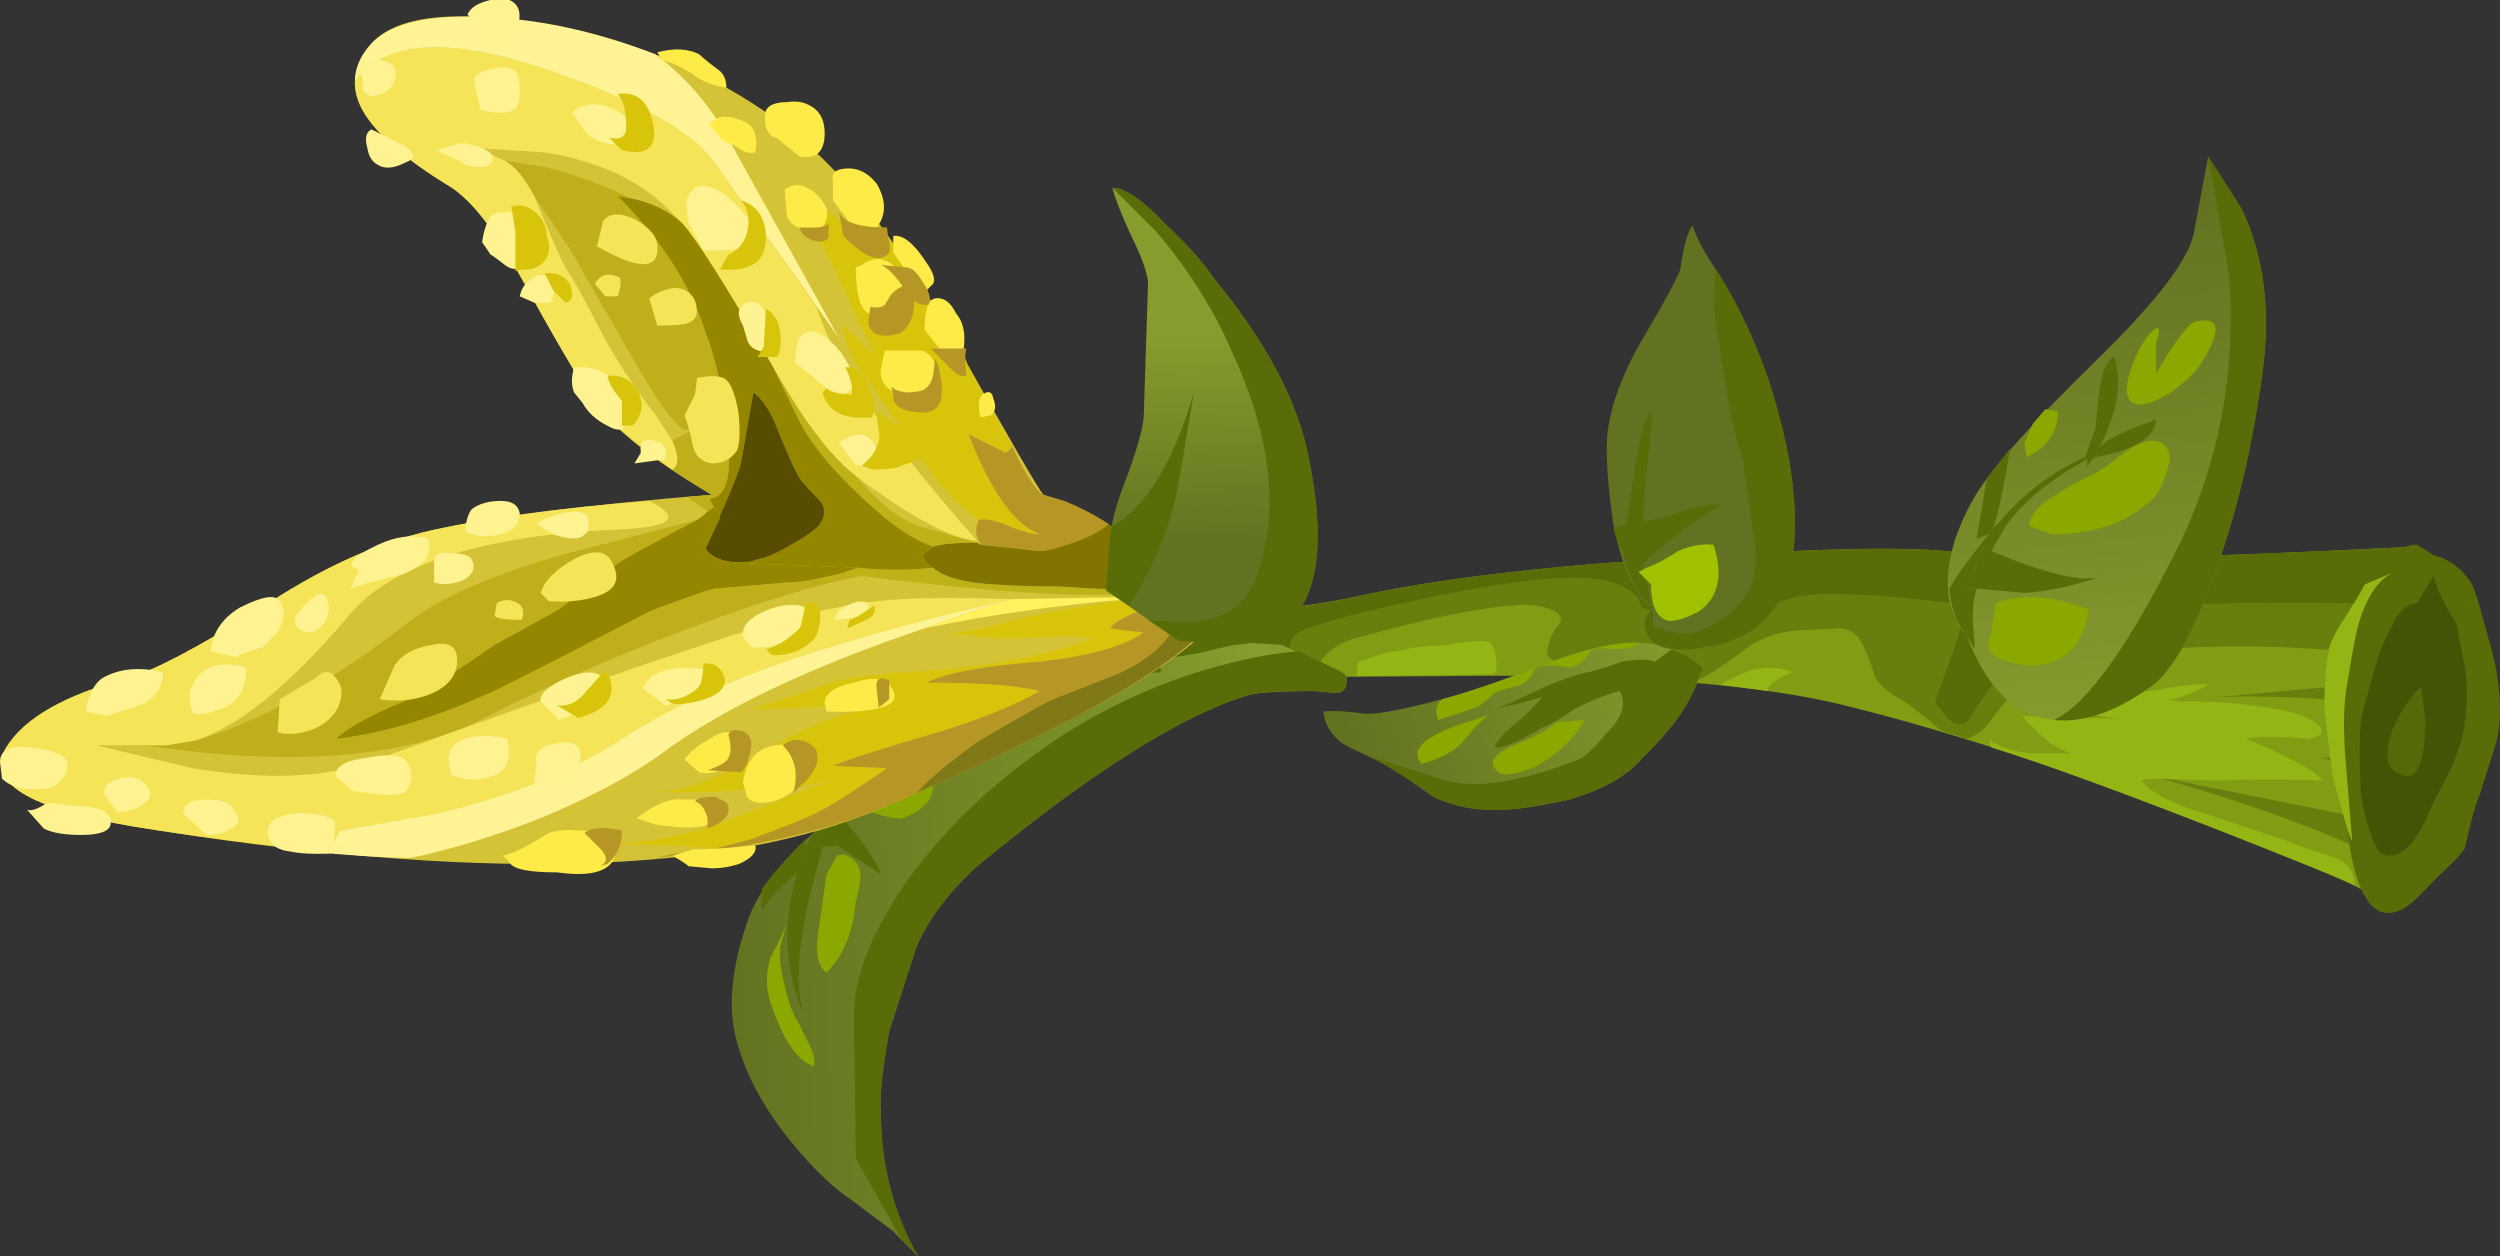 <?xml version="1.0" encoding="UTF-8" standalone="no"?>
<!-- Created with Inkscape (http://www.inkscape.org/) -->
<svg xmlns:inkscape="http://www.inkscape.org/namespaces/inkscape" xmlns:rdf="http://www.w3.org/1999/02/22-rdf-syntax-ns#" xmlns="http://www.w3.org/2000/svg" xmlns:xlink="http://www.w3.org/1999/xlink" xmlns:ns1="http://sozi.baierouge.fr" xmlns:cc="http://creativecommons.org/ns#" xmlns:sodipodi="http://sodipodi.sourceforge.net/DTD/sodipodi-0.dtd" xmlns:dc="http://purl.org/dc/elements/1.1/" id="svg2" xml:space="preserve" viewBox="0 0 47.911 24.08" version="1.1" inkscape:version="0.91 r13725">
  <rect x="0" y="0" width="47.911" height="24.08" fill="#333333" stroke="none"/>
  <defs id="defs6">
    <linearGradient id="linearGradient58" y2="-22.657" gradientUnits="userSpaceOnUse" x2="30.513" gradientTransform="matrix(.64 0 0 .64 -0 19.264)" y1="-22.932" x1="17.062">
      <stop id="stop60" style="stop-color:#617220" offset="0"/>
      <stop id="stop62" style="stop-color:#869d2e" offset="1"/>
    </linearGradient>
    <linearGradient id="linearGradient296" y2="-7.934" gradientUnits="userSpaceOnUse" x2="28.866" gradientTransform="matrix(.64 0 0 .64 -0 19.264)" y1="-13.158" x1="29.025">
      <stop id="stop298" style="stop-color:#617220" offset="0"/>
      <stop id="stop300" style="stop-color:#869d2e" offset="1"/>
    </linearGradient>
    <linearGradient id="linearGradient318" y2="2235" gradientUnits="userSpaceOnUse" x2="3247.5" gradientTransform="matrix(.603 .215 -.215 .603 -1452 -2035.6)" y1="2235" x1="3238.6">
      <stop id="stop320" style="stop-color:#617220" offset="0"/>
      <stop id="stop322" style="stop-color:#869d2e" offset="1"/>
    </linearGradient>
    <linearGradient id="linearGradient344" y2="-18562" gradientUnits="userSpaceOnUse" x2="13123" gradientTransform="matrix(-.604 -.212 .212 -.604 11881 -8419.8)" y1="-18562" x1="13118">
      <stop id="stop346" style="stop-color:#617220" offset="0"/>
      <stop id="stop348" style="stop-color:#869d2e" offset="1"/>
    </linearGradient>
    <linearGradient id="linearGradient374" y2="-17.685" gradientUnits="userSpaceOnUse" x2="51.233" gradientTransform="matrix(.64 0 0 .64 -0 19.264)" y1="-4.685" x1="49.811">
      <stop id="stop376" style="stop-color:#617220" offset="0"/>
      <stop id="stop378" style="stop-color:#869d2e" offset="1"/>
    </linearGradient>
  </defs>
  <g id="g10" transform="matrix(1.25,0,0,-1.25,0,24.08)">
    <g id="g12">
      <path id="path14" style="fill-rule:evenodd;fill:#819d13" d="m36.992 10.881c0.149 0 0.278-0.086 0.383-0.258 0.066-0.105 0.172-0.297 0.32-0.574 0.11-0.148 0.184-0.32 0.227-0.512 0.105-0.32 0.168-0.511 0.191-0.578 0.082-0.254 0.117-0.554 0.094-0.894-0.019-0.387-0.105-0.703-0.254-0.961-0.129-0.492-0.32-0.895-0.578-1.215-0.148-0.191-0.297-0.344-0.445-0.449l-0.196-0.098c-0.402 0.238-0.82 0.442-1.246 0.609-2.687 1.133-5.047 1.954-7.074 2.465-1.387 0.364-3.496 0.524-6.336 0.481-3.562-0.024-5.621-0.012-6.176 0.031-2.707 0.215-4.425 0.5-5.148 0.863-0.387 0.192-0.442 0.266-0.16 0.227 0.832-0.152 1.418-0.234 1.758-0.258 1.003-0.086 2.273-0.105 3.808-0.062 1.918 0.043 3.457 0.179 4.61 0.414 1.234 0.277 2.953 0.48 5.152 0.609 2.066 0.148 3.465 0.168 4.191 0.063 0.871-0.129 3.168-0.094 6.879 0.097z" inkscape:connector-curvature="0"/>
      <path id="path16" style="fill-rule:evenodd;fill:#677f0d" d="m35.551 7.647 2.562-0.031-0.066-0.29-1.277 0.161 0.414-0.125c0.3-0.086 0.543-0.184 0.738-0.289l-0.129-0.321c-1.324 0.598-2.07 0.895-2.242 0.895z" inkscape:connector-curvature="0"/>
      <path id="path18" style="fill-rule:evenodd;fill:#677f0d" d="m13.121 9.698-0.098-0.45c-1.171 0.192-1.929 0.371-2.269 0.543-0.387 0.192-0.442 0.266-0.16 0.227 0.832-0.152 1.418-0.234 1.758-0.258l0.769-0.062z" inkscape:connector-curvature="0"/>
      <path id="path20" style="fill-rule:evenodd;fill:#677f0d" d="m34.656 10.018c1.832 0 2.867-0.035 3.102-0.098 0.023-0.043 0.14-0.363 0.351-0.961l0.036-0.222-1.696 0.062c0.254 0.024 0.403 0.067 0.446 0.129 0.023 0.043 0.011 0.106-0.032 0.191-0.043 0.067-0.48 0.129-1.312 0.192-0.895 0.066-1.867 0.055-2.91-0.031-0.555-0.043-0.981-0.137-1.282-0.289-0.297-0.149-0.574-0.407-0.832-0.766-0.105-0.149-0.234-0.246-0.382-0.289l-0.387 0.129c-0.297 0.254-0.52 0.426-0.672 0.511-0.191 0.106-0.309 0.223-0.352 0.352-0.043 0.148-0.093 0.289-0.16 0.414-0.062 0.172-0.179 0.27-0.351 0.289-0.02 0-0.246-0.012-0.672-0.031-0.254-0.02-0.492-0.098-0.703-0.223-0.258-0.191-0.469-0.343-0.641-0.449l-0.254-0.129c-0.641 0.067-1.305 0.098-1.984 0.098l-0.16 0.254c-0.086 0.023-0.11 0.097-0.067 0.226 0.024 0.106 0.074 0.211 0.16 0.321 0.067 0.086 0.024 0.16-0.129 0.222-0.148 0.063-0.339 0.086-0.574 0.063-0.531-0.039-1.312-0.199-2.336-0.481-0.425-0.105-0.66-0.316-0.703-0.636h-0.387c-0.039 0.382-0.007 0.605 0.098 0.671 0.129 0.106 0.684 0.266 1.664 0.481 1.047 0.234 1.856 0.359 2.434 0.383 0.511 0.019 0.863-0.055 1.054-0.227 0.086-0.062 0.129-0.137 0.129-0.223 1.043-0.32 1.707-0.332 1.985-0.031 0.168 0.192 0.617 0.266 1.343 0.223 0.403-0.02 0.883-0.063 1.438-0.125 0.191 0 0.203-0.234 0.035-0.707-0.086-0.235-0.183-0.5-0.289-0.801 0.063-0.105 0.137-0.199 0.223-0.285 0.129-0.109 0.234-0.098 0.32 0.031 0.297 0.492 0.598 0.875 0.895 1.153 0.171 0.171 0.632 0.32 1.378 0.449 0.704 0.105 1.43 0.16 2.176 0.16z" inkscape:connector-curvature="0"/>
      <path id="path22" style="fill-rule:evenodd;fill:#677f0d" d="m34 8.576c0.496 0.047 1.312 0.122 2.449 0.223l0.641-0.129c0.488-0.086 0.863-0.179 1.117-0.285 0-0.258-0.019-0.461-0.062-0.609l-0.77 0.383c-0.469 0.238-1.246 0.375-2.336 0.417-0.414 0.012-0.762 0.012-1.039 0z" inkscape:connector-curvature="0"/>
      <path id="path24" style="fill-rule:evenodd;fill:#677f0d" d="m33.152 7.326h0.063l4.449-0.894c0-0.086-0.031-0.16-0.098-0.223l-1.504 0.321 1.219-0.739-0.097-0.129c-0.704 0.536-2.047 1.09-4.032 1.664z" inkscape:connector-curvature="0"/>
      <path id="path26" style="fill-rule:evenodd;fill:#586c08" d="m37.375 5.889-0.094-0.098-1.219 0.739 1.504-0.321-0.191-0.32z" inkscape:connector-curvature="0"/>
      <path id="path28" style="fill-rule:evenodd;fill:#586c08" d="m38.207 8.385c-0.254 0.106-0.629 0.199-1.117 0.285l-0.641 0.129 1.696-0.062 0.062-0.352z" inkscape:connector-curvature="0"/>
      <path id="path30" style="fill-rule:evenodd;fill:#586c08" d="m36.992 10.881c0.149 0 0.278-0.086 0.383-0.258 0.066-0.105 0.172-0.297 0.32-0.574l0.067-0.129c-0.239 0.063-1.27 0.098-3.106 0.098-0.746 0-1.472-0.055-2.176-0.16-0.746-0.129-1.207-0.278-1.375-0.449-0.3-0.278-0.597-0.665-0.898-1.153-0.086-0.129-0.191-0.137-0.32-0.031-0.082 0.086-0.16 0.18-0.223 0.285 0.106 0.301 0.203 0.566 0.289 0.801 0.168 0.469 0.16 0.707-0.031 0.707-0.559 0.062-1.035 0.105-1.442 0.125-0.726 0.043-1.171-0.031-1.343-0.223-0.278-0.297-0.942-0.289-1.985 0.031 0 0.086-0.043 0.161-0.129 0.223-0.191 0.172-0.543 0.246-1.054 0.227-0.578-0.024-1.387-0.149-2.434-0.383-0.98-0.215-1.535-0.375-1.664-0.481-0.105-0.066-0.137-0.289-0.094-0.671-1.687-0.043-2.976-0.024-3.875 0.062-1.234 0.106-2.195 0.215-2.879 0.32l0.098 0.45c3.285-0.11 5.832 0.031 7.649 0.414 1.234 0.277 2.953 0.48 5.152 0.609 2.066 0.148 3.465 0.168 4.191 0.063 0.871-0.129 3.168-0.094 6.879 0.097z" inkscape:connector-curvature="0"/>
      <path id="path32" style="fill-rule:evenodd;fill:#586c08" d="m37.922 7.073c-0.195 0.105-0.438 0.203-0.738 0.289l-0.414 0.125 1.277-0.161-0.094-0.222-0.031-0.031z" inkscape:connector-curvature="0"/>
      <path id="path34" style="fill-rule:evenodd;fill:#94b614" d="m30.527 7.807-0.031 0.129c0.149-0.129 0.371-0.203 0.672-0.223h0.609c-0.097 0.016-0.226 0.078-0.386 0.192-0.168 0.148-0.297 0.277-0.383 0.382 0.191 0 0.719-0.015 1.586-0.046-0.196 0.011-0.395 0.039-0.594 0.078-0.215 0.023-0.297 0.078-0.258 0.16 0.024 0.086 0.129 0.129 0.32 0.129l0.93 0.062c0.426 0.086 0.715 0.117 0.863 0.098-0.304-0.164-0.511-0.238-0.625-0.223l0.211-0.035c0.469 0 0.821-0.019 1.055-0.062 0.469-0.043 0.801-0.129 0.992-0.254 0.172-0.129 0.137-0.215-0.097-0.258-0.446 0.043-0.766 0.043-0.957 0 0.636-0.258 1.031-0.469 1.183-0.641-0.535 0.024-1.078 0.024-1.633 0l-0.832 0.031c-0.191 0-0.3-0.007-0.32-0.031 0.148-0.191 0.48-0.363 0.992-0.511l1.246-0.415c0.153-0.066 0.395-0.152 0.739-0.257 0.191-0.086 0.289-0.223 0.289-0.414l-0.61 0.253c-2.281 0.918-3.937 1.536-4.961 1.856z" inkscape:connector-curvature="0"/>
      <path id="path36" style="fill-rule:evenodd;fill:#94b614" d="m22.848 9.409c0.062-0.067 0.097-0.204 0.097-0.418l-0.035-0.063-2.109-0.031c0 0.129 0.011 0.203 0.031 0.222l0.383 0.129c0.129 0.02 0.301 0.055 0.512 0.094l0.449 0.035c0.383 0.063 0.609 0.074 0.672 0.032z" inkscape:connector-curvature="0"/>
      <path id="path38" style="fill-rule:evenodd;fill:#94b614" d="m27.488 8.959c-0.215-0.086-0.343-0.172-0.383-0.254v-0.035l-0.738 0.098 0.258 0.129c0.277 0.148 0.563 0.168 0.863 0.062z" inkscape:connector-curvature="0"/>
      <path id="path40" style="fill-rule:evenodd;fill:#586c08" d="m37.055 10.912 0.257-0.16c0.254-0.062 0.458-0.222 0.606-0.48 0.043-0.106 0.117-0.363 0.227-0.77 0.191-0.636 0.234-1.183 0.125-1.629l-0.254-0.8c-0.063-0.149-0.141-0.418-0.223-0.801-0.023-0.063-0.16-0.215-0.418-0.449-0.277-0.297-0.449-0.457-0.512-0.481-0.406-0.234-0.683 0.067-0.832 0.899l-0.191 1.566c-0.086 0.855-0.031 1.484 0.16 1.891 0.234 0.468 0.363 0.714 0.383 0.734 0.215 0.32 0.437 0.48 0.672 0.48z" inkscape:connector-curvature="0"/>
      <path id="path42" style="fill-rule:evenodd;fill:#435505" d="m37.055 10.018 0.257 0.414c0.043-0.191 0.161-0.438 0.352-0.734l0.129-0.672c0.039-0.282 0.039-0.547 0-0.801-0.023-0.32-0.184-0.738-0.481-1.25-0.257-0.66-0.523-0.926-0.8-0.801-0.063 0.043-0.141 0.203-0.223 0.481-0.066 0.234-0.098 0.418-0.098 0.546-0.019 0.321-0.019 0.637 0 0.958 0 0.085 0.086 0.417 0.258 0.992 0.082 0.234 0.156 0.406 0.223 0.511 0.086 0.215 0.215 0.332 0.383 0.356z" inkscape:connector-curvature="0"/>
      <path id="path44" style="fill-rule:evenodd;fill:#556909" d="m37.121 8.737 0.063-0.512c0-0.727-0.149-0.992-0.45-0.801-0.168 0.106-0.179 0.34-0.031 0.703 0.129 0.278 0.27 0.481 0.418 0.61z" inkscape:connector-curvature="0"/>
      <path id="path46" style="fill-rule:evenodd;fill:#94b614" d="m36.254 10.303 0.449 0.191c-0.234-0.105-0.414-0.371-0.543-0.796-0.043-0.153-0.109-0.493-0.191-1.028-0.043-0.297-0.043-0.679 0-1.148 0.019-0.258 0.051-0.641 0.093-1.153-0.042 0.063-0.136 0.383-0.289 0.957-0.019 0.11-0.062 0.43-0.125 0.961-0.023 0.34 0 0.696 0.063 1.055 0.043 0.129 0.129 0.289 0.258 0.481 0.148 0.234 0.246 0.394 0.285 0.48z" inkscape:connector-curvature="0"/>
      <g id="g48">
        <g id="g50">
          <g id="g56">
            <path id="path64" style="fill-rule:evenodd;fill:url(#linearGradient58)" d="m18.367 9.248c0.426 0.106 0.684 0.161 0.77 0.161l0.511-0.032 0.926-0.418c0.067-0.043 0.086-0.093 0.067-0.16 0-0.086-0.043-0.137-0.129-0.16l-0.383 0.031c-0.492 0-0.824-0.019-0.992-0.062-0.789-0.235-1.825-0.832-3.106-1.793-0.554-0.426-0.926-0.723-1.121-0.895-0.402-0.383-0.691-0.777-0.863-1.183l-0.414-1.282c-0.11-0.617-0.149-1.023-0.129-1.214 0-0.832 0.191-1.579 0.574-2.243l-0.383 0.387-0.64 0.481c-0.321 0.21-0.672 0.562-1.055 1.054-0.34 0.449-0.574 0.906-0.703 1.375-0.149 0.512-0.086 1.153 0.191 1.922 0.172 0.426 0.512 0.863 1.024 1.313 0.961 0.851 1.59 1.363 1.886 1.535 0.813 0.406 1.688 0.722 2.625 0.961l1.344 0.222z" inkscape:connector-curvature="0"/>
          </g>
        </g>
      </g>
      <path id="path66" style="fill-rule:evenodd;fill:#586c08" d="m15.84 7.678c0.66 0.492 1.406 0.887 2.238 1.188 0.684 0.234 1.293 0.371 1.824 0.414l0.672-0.321c0.067-0.043 0.086-0.093 0.067-0.16 0-0.086-0.043-0.137-0.129-0.16l-0.383 0.031c-0.492 0-0.824-0.019-0.992-0.062-0.789-0.235-1.825-0.832-3.106-1.793-0.554-0.426-0.926-0.723-1.121-0.895-0.402-0.383-0.691-0.777-0.863-1.183l-0.414-1.282c-0.11-0.617-0.149-1.023-0.129-1.214 0-0.832 0.191-1.579 0.574-2.243l-0.254 0.258-0.703 1.246-0.031 2.176c0 0.602 0.265 1.281 0.797 2.051 0.511 0.722 1.164 1.375 1.953 1.949z" inkscape:connector-curvature="0"/>
      <path id="path68" style="fill-rule:evenodd;fill:#586c08" d="m12.512 6.53 0.191 0.16-0.16-0.418h0.066l-0.066-0.254c-0.32-1.133-0.383-1.922-0.191-2.371-0.321 0.683-0.364 1.429-0.129 2.242l0.16 0.129-0.031 0.254 0.128 0.258h0.032z" inkscape:connector-curvature="0"/>
      <path id="path70" style="fill-rule:evenodd;fill:#586c08" d="m13.504 5.858-0.672 0.445-0.223-0.031h-0.066l0.16 0.418 0.067 0.094 0.062-0.032c0.086-0.023 0.148-0.074 0.191-0.16 0.297-0.363 0.457-0.609 0.481-0.734z" inkscape:connector-curvature="0"/>
      <path id="path72" style="fill-rule:evenodd;fill:#586c08" d="m12.223 5.889c-0.278-0.234-0.457-0.43-0.543-0.578v0.32c0.129 0.192 0.351 0.449 0.672 0.77v-0.129l0.031-0.254-0.16-0.129z" inkscape:connector-curvature="0"/>
      <path id="path74" style="fill-rule:evenodd;fill:#586c08" d="m14.434 7.744-0.579-0.031 0.543 0.352 0.196 0.094c0.148-0.083 0.265-0.235 0.351-0.446-0.234 0.02-0.406 0.031-0.511 0.031z" inkscape:connector-curvature="0"/>
      <path id="path76" style="fill-rule:evenodd;fill:#586c08" d="m16.992 9.026h0.031l0.672 0.125c0.086-0.086 0.117-0.149 0.098-0.192-0.066-0.019-0.332 0-0.801 0.067z" inkscape:connector-curvature="0"/>
      <path id="path78" style="fill-rule:evenodd;fill:#8ca700" d="m16.16 8.287-0.801-0.093-0.574 0.062c0.426 0.192 1.012 0.406 1.758 0.641l0.191-0.16c0.129-0.129 0.098-0.235-0.093-0.321-0.235-0.062-0.395-0.105-0.481-0.129z" inkscape:connector-curvature="0"/>
      <path id="path80" style="fill-rule:evenodd;fill:#8ca700" d="m13.855 6.721c-0.128-0.023-0.351 0.031-0.671 0.16l-0.192 0.094 0.801 0.703c0.383-0.039 0.551-0.199 0.512-0.477 0-0.195-0.153-0.351-0.45-0.48z" inkscape:connector-curvature="0"/>
      <path id="path82" style="fill-rule:evenodd;fill:#8ca700" d="m12.672 5.858 0.16 0.285c0.086 0.043 0.18 0.012 0.289-0.094 0.063-0.086 0.086-0.183 0.063-0.289 0-0.062-0.02-0.172-0.063-0.32-0.043-0.469-0.191-0.832-0.449-1.086-0.129 0.082-0.172 0.285-0.129 0.605l0.129 0.899z" inkscape:connector-curvature="0"/>
      <path id="path84" style="fill-rule:evenodd;fill:#8ca700" d="m12.047 5.088c-0.016-0.094-0.043-0.199-0.078-0.32-0.024-0.192 0-0.395 0.062-0.609 0.043-0.211 0.098-0.372 0.16-0.481 0.043-0.082 0.11-0.211 0.192-0.383 0.086-0.148 0.117-0.277 0.097-0.383-0.257 0.086-0.48 0.414-0.671 0.993-0.067 0.211-0.067 0.437 0 0.671 0.113 0.208 0.195 0.375 0.238 0.512z" inkscape:connector-curvature="0"/>
      <path id="path86" style="fill-rule:evenodd;fill:#d5c337" d="m11.934 17.409c0.898-0.641 1.793-1.762 2.691-3.36 0.875-1.558 1.332-2.348 1.375-2.371l0.543-0.223c0.426-0.191 0.758-0.406 0.992-0.64 2.559-0.36 1.227-1.672-4-3.934-2.453-1.047-6.281-1.14-11.488-0.289-1.621 0.277-2.274 0.684-1.953 1.215 0.281 0.449 0.898 0.801 1.859 1.059 0.383 0.105 1.055 0.457 2.016 1.054 0.914 0.617 1.801 1.024 2.656 1.215 0.98 0.215 2.41 0.395 4.285 0.543-0.875 0.516-1.472 0.984-1.789 1.41-0.215 0.297-0.609 0.969-1.187 2.016-0.383 0.683-0.735 1.121-1.055 1.312-1.324 0.809-1.727 1.528-1.215 2.145 0.363 0.445 1.203 0.562 2.527 0.351 1.411-0.214 2.657-0.714 3.743-1.503z" inkscape:connector-curvature="0"/>
      <path id="path88" style="fill-rule:evenodd;fill:#c0ae1a" d="m8.512 9.889-0.93-0.512c-0.488-0.343-0.926-0.621-1.309-0.832-0.578-0.234-0.949-0.437-1.121-0.609 0.746 0.086 1.578 0.344 2.496 0.769 0.512 0.254 1.282 0.649 2.305 1.184 0.617 0.234 0.957 0.352 1.024 0.352l1.085 0.093c0.215 0 0.512 0.055 0.899 0.16l0.254-0.062c-0.617-0.106-1.473-0.363-2.559-0.77-1.152-0.425-2.23-0.894-3.23-1.406-1.196-0.617-2.934-0.758-5.219-0.418h0.352l0.386 0.067h0.032c0.98 0.277 2.078 0.882 3.296 1.824 0.489 0.383 1.301 0.734 2.43 1.055 0.598 0.148 1.258 0.32 1.985 0.511-0.766-0.406-1.172-0.629-1.215-0.672-0.535-0.425-0.856-0.672-0.961-0.734z" inkscape:connector-curvature="0"/>
      <path id="path90" style="fill-rule:evenodd;fill:#beb218" d="m14.305 10.561c0.172-0.149 0.488-0.235 0.961-0.258 0.254-0.019 0.586-0.031 0.992-0.031 0.914-0.063 1.504-0.063 1.758 0-0.684-0.215-2.282-0.16-4.801 0.16l-0.254 0.062 0.191 0.067c0.383-0.043 0.77-0.043 1.153 0z" inkscape:connector-curvature="0"/>
      <path id="path92" style="fill-rule:evenodd;fill:#beb218" d="m14.977 10.944c-0.321 0-0.547-0.02-0.672-0.063-0.235 0.082-0.481 0.235-0.739 0.445-0.64 0.536-1.078 1.028-1.312 1.473l-0.414 0.863c0.469-0.832 0.894-1.394 1.281-1.695 0.34-0.402 0.66-0.66 0.957-0.766l0.899-0.257z" inkscape:connector-curvature="0"/>
      <path id="path94" style="fill-rule:evenodd;fill:#c0ae1a" d="m8.734 15.455-0.543 0.801c-0.148 0.278-0.296 0.457-0.449 0.543l0.61-0.094c0.492-0.129 0.929-0.289 1.312-0.48l-0.191 0.031c0.66-0.66 1.109-1.355 1.343-2.082 0.149-0.383 0.254-0.851 0.321-1.406 0.105-0.746 0.019-1.129-0.258-1.152l0.066-0.129-0.097-0.063-0.321 0.223 0.383 0.031-0.605 0.387c0.105 0.062 0.105 0.211 0 0.445 0.34 0.172 0.414 0.227 0.222 0.16-0.105-0.019-0.363 0.313-0.765 0.992-0.664 1.153-1.004 1.75-1.028 1.793z" inkscape:connector-curvature="0"/>
      <path id="path96" style="fill-rule:evenodd;fill:#958600" d="m9.473 10.623c0.043 0.043 0.449 0.266 1.215 0.672l0.097 0.067 0.063 0.062 0.097 0.063 0.094-0.125v-0.036l-0.223-0.476c0.129-0.172 0.364-0.238 0.704-0.195v-0.032l1.632-0.062-0.191-0.067c-0.387-0.105-0.684-0.16-0.899-0.16l-1.085-0.093c-0.067 0-0.407-0.118-1.024-0.352-1.023-0.535-1.793-0.93-2.305-1.184-0.918-0.429-1.75-0.683-2.496-0.769 0.172 0.172 0.543 0.375 1.121 0.609 0.383 0.211 0.821 0.489 1.309 0.832l0.93 0.512c0.105 0.062 0.426 0.309 0.961 0.734z" inkscape:connector-curvature="0"/>
      <path id="path98" style="fill-rule:evenodd;fill:#958600" d="m14.305 10.881-0.16-0.129c0.019-0.086 0.074-0.148 0.16-0.191-0.383-0.043-0.77-0.043-1.153 0l-1.632 0.062v0.032l0.097 0.035c0.125 0.019 0.297 0.094 0.512 0.222 0.234 0.129 0.383 0.235 0.445 0.321 0.086 0.129 0.086 0.246 0 0.351-0.148 0.149-0.254 0.266-0.316 0.352-0.067 0.105-0.172 0.344-0.32 0.703-0.11 0.301-0.235 0.504-0.387 0.609-0.043-0.234-0.106-0.597-0.192-1.089-0.043-0.149-0.148-0.415-0.32-0.797l-0.094 0.125-0.066 0.129c0.277 0.023 0.363 0.406 0.258 1.152-0.067 0.555-0.172 1.023-0.321 1.406-0.234 0.727-0.683 1.422-1.343 2.082l0.191-0.031c0.32-0.066 0.586-0.191 0.801-0.387 0.211-0.234 0.672-0.957 1.375-2.176l0.418-0.863c0.234-0.445 0.672-0.937 1.308-1.473 0.258-0.21 0.504-0.363 0.739-0.445z" inkscape:connector-curvature="0"/>
      <path id="path100" style="fill-rule:evenodd;fill:#564d01" d="m12.574 11.233c-0.062-0.086-0.211-0.192-0.445-0.321-0.215-0.128-0.387-0.203-0.512-0.222l-0.097-0.035c-0.34-0.039-0.575 0.023-0.704 0.195l0.223 0.476v0.036c0.172 0.382 0.277 0.648 0.32 0.797 0.086 0.492 0.149 0.855 0.192 1.089 0.148-0.105 0.277-0.308 0.387-0.609 0.148-0.359 0.253-0.598 0.32-0.703 0.062-0.086 0.168-0.203 0.316-0.352 0.086-0.105 0.086-0.222 0-0.351z" inkscape:connector-curvature="0"/>
      <path id="path102" style="fill-rule:evenodd;fill:#f5e458" d="m15.52 10.08-1.086-0.257c-0.75-0.192-1.422-0.383-2.02-0.575-1.129-0.363-2.09-0.8-2.879-1.312s-1.75-0.895-2.879-1.152l-1.441-0.254c-0.086-0.129-0.117-0.239-0.094-0.321h-0.129c-1.047 0.106-2.027 0.235-2.945 0.383-1.621 0.277-2.27 0.684-1.949 1.215 0.277 0.449 0.894 0.801 1.855 1.059 0.383 0.105 1.055 0.457 2.016 1.054 0.918 0.617 1.801 1.024 2.656 1.215 0.852 0.191 1.961 0.344 3.328 0.449 0.555-0.277 0.32-0.425-0.707-0.449-0.871-0.043-1.664-0.172-2.367-0.383-0.703-0.234-1.203-0.535-1.504-0.894-0.918-1.09-1.715-1.739-2.398-1.953h-0.032l-0.386-0.067h-1.086l1.472-0.351c1.153-0.192 2.09-0.149 2.817 0.129 3.304 1.195 5.351 1.898 6.14 2.113 0.77 0.211 1.422 0.328 1.953 0.351 0.364 0.02 0.918 0.02 1.665 0z" inkscape:connector-curvature="0"/>
      <path id="path104" style="fill-rule:evenodd;fill:#fff25e" d="m17.406 10.112-0.062-0.032c-1.086-0.086-2.145-0.234-3.168-0.449 0.512 0.192 0.961 0.344 1.344 0.449l1.886 0.032z" inkscape:connector-curvature="0"/>
      <path id="path106" style="fill-rule:evenodd;fill:#d9c40c" d="m15.426 9.729c0.277 0.086 0.914 0.203 1.918 0.351l0.062 0.032 0.61 0.129c-0.106-0.129-0.278-0.235-0.512-0.321-0.297-0.129-0.457-0.222-0.481-0.289 0.106-0.019 0.278-0.043 0.512-0.062-0.297-0.215-0.832-0.364-1.597-0.45-0.856-0.062-1.43-0.171-1.731-0.32 0.813 0 1.387-0.043 1.731-0.129-0.364-0.211-0.887-0.426-1.571-0.636-0.808-0.239-1.344-0.407-1.597-0.512l0.832-0.035c-0.43-0.297-0.758-0.512-0.993-0.637-0.152-0.086-0.511-0.238-1.089-0.449l-0.61-0.16c-0.234 0.043-0.519 0.062-0.863 0.062-0.418 0.016-0.684 0.027-0.801 0.031 0.559-0.011 1.168 0.098 1.824 0.321 0.407 0.152 1.004 0.386 1.793 0.707-0.172-0.067-0.32-0.11-0.449-0.129-0.125-0.043-0.426-0.067-0.894-0.067-0.645-0.058-1.137-0.066-1.473-0.031 0.277-0.019 0.605 0.063 0.992 0.258 0.086 0.019 0.43 0.203 1.023 0.543 0.555 0.301 1.004 0.449 1.344 0.449-0.105 0.043-0.277 0.063-0.511 0.063-0.254-0.02-0.438-0.032-0.543-0.032l-0.864-0.031c0.297 0.086 0.746 0.234 1.344 0.445 0.32 0.067 0.82 0.118 1.504 0.161 0.894 0.066 1.695 0.226 2.398 0.48-0.168 0.043-0.382 0.055-0.636 0.031-0.301-0.019-0.524-0.031-0.672-0.031l-0.93 0.082c0.219 0 0.527 0.059 0.93 0.176z" inkscape:connector-curvature="0"/>
      <path id="path108" style="fill-rule:evenodd;fill:#b69726" d="m17.887 9.471c-0.168-0.211-0.426-0.395-0.766-0.543-0.043-0.023-0.344-0.141-0.898-0.352-0.125-0.042-0.532-0.265-1.215-0.671-0.426-0.301-0.746-0.567-0.961-0.801l-0.512-0.223c-0.875-0.363-2.035-0.621-3.488-0.769l0.289 0.062 0.574 0.067 0.61 0.16c0.578 0.211 0.937 0.363 1.089 0.449 0.235 0.125 0.563 0.34 0.993 0.637l-0.832 0.035c0.253 0.105 0.789 0.277 1.597 0.512 0.684 0.21 1.207 0.425 1.571 0.636-0.344 0.086-0.918 0.129-1.731 0.129 0.301 0.149 0.875 0.258 1.731 0.32 0.765 0.086 1.3 0.235 1.597 0.45-0.234 0.019-0.406 0.043-0.512 0.062 0.024 0.067 0.184 0.16 0.481 0.289 0.234 0.086 0.406 0.192 0.512 0.321l0.031 0.031 0.129 0.031c0-0.277-0.098-0.555-0.289-0.832z" inkscape:connector-curvature="0"/>
      <path id="path110" style="fill-rule:evenodd;fill:#817817" d="m15.008 7.905c0.683 0.406 1.09 0.629 1.215 0.671 0.554 0.211 0.855 0.333 0.898 0.352 0.34 0.148 0.598 0.332 0.766 0.543 0.191 0.277 0.289 0.555 0.289 0.832l0.418 0.16c0.679-0.597-0.832-1.719-4.547-3.359 0.215 0.234 0.535 0.5 0.961 0.801z" inkscape:connector-curvature="0"/>
      <path id="path112" style="fill-rule:evenodd;fill:#f5e458" d="m8.449 18.174c1.363-0.469 2.207-0.949 2.528-1.437l1.535-2.176 0.097-0.258c0.297-0.766 1.086-1.875 2.368-3.328-0.364 0.023-0.942 0.32-1.731 0.898l-0.125 0.094c-0.387 0.301-0.812 0.863-1.281 1.695-0.703 1.219-1.164 1.942-1.375 2.176l-0.258 0.258c-0.445 0.426-1.066 0.703-1.855 0.832l-1.024 0.063 0.414-0.192c0.153-0.086 0.301-0.265 0.449-0.543 0.278-0.683 0.45-1.066 0.512-1.152 0.067-0.086 0.215-0.352 0.449-0.801 0.235-0.469 0.543-0.949 0.926-1.437l0.227-0.356c0.105-0.234 0.105-0.383 0-0.445-0.578 0.406-0.973 0.746-1.184 1.023-0.215 0.297-0.609 0.969-1.183 2.016-0.387 0.683-0.739 1.121-1.059 1.312-0.981 0.598-1.461 1.129-1.438 1.602 0.469 0.637 1.469 0.691 3.008 0.156z" inkscape:connector-curvature="0"/>
      <path id="path114" style="fill-rule:evenodd;fill:#d9c40c" d="m13.488 13.119-0.207 0.29 0.207-0.29zm1.551 0.161 0.481-0.864-0.094-0.097-0.578 0.289c0.34-0.875 0.703-1.387 1.09-1.535-0.11 0-0.27 0.043-0.481 0.128-0.191 0.083-0.344 0.118-0.449 0.094-0.363 0.235-0.727 0.653-1.086 1.25l-0.867 1.246c-0.082 0.215-0.125 0.375-0.125 0.481l0.476-0.449-0.672 1.441c-0.234 0.406-0.359 0.691-0.382 0.863 0.191-0.019 0.382-0.117 0.578-0.289 0.105-0.082 0.265-0.211 0.476-0.383-0.019 0.149-0.105 0.352-0.254 0.61l-0.382 0.605c0.617-0.636 1.3-1.621 2.046-2.941 0-0.043 0.075-0.192 0.223-0.449z" inkscape:connector-curvature="0"/>
      <path id="path116" style="fill-rule:evenodd;fill:#b69726" d="m15.039 10.912c-0.086 0.129-0.094 0.254-0.031 0.383 0.105 0.024 0.258-0.011 0.449-0.094 0.211-0.085 0.371-0.128 0.481-0.128-0.387 0.148-0.75 0.66-1.09 1.535l0.578-0.289 0.094 0.097c0.214-0.449 0.375-0.695 0.48-0.738l0.32-0.094c0.254-0.105 0.481-0.222 0.672-0.351-0.105-0.11-0.289-0.203-0.543-0.289-0.234-0.086-0.406-0.129-0.511-0.129l-0.899 0.097z" inkscape:connector-curvature="0"/>
      <path id="path118" style="fill-rule:evenodd;fill:#817400" d="m15.934 10.815c0.109 0 0.281 0.043 0.515 0.129 0.254 0.086 0.434 0.179 0.543 0.289l0.543-0.418c0.535-0.063 0.887-0.18 1.055-0.352l-0.414-0.16-0.129-0.031h-0.031c-0.258-0.063-0.844-0.063-1.762 0-0.402 0-0.734 0.012-0.992 0.031-0.469 0.023-0.789 0.109-0.957 0.258-0.086 0.043-0.141 0.105-0.16 0.191l0.16 0.129c0.125 0.043 0.351 0.063 0.672 0.063l0.062-0.032 0.895-0.097z" inkscape:connector-curvature="0"/>
      <path id="path120" style="fill-rule:evenodd;fill:#fff395" d="m15.52 10.08c-0.383-0.105-0.832-0.257-1.344-0.449-1.77-0.597-3.114-1.238-4.031-1.918-0.469-0.344-1.09-0.672-1.856-0.992-0.707-0.277-1.367-0.48-1.984-0.609-0.278 0-0.672 0.019-1.184 0.062v0.035c-0.023 0.082 0.008 0.192 0.094 0.321l1.441 0.254c1.129 0.257 2.09 0.64 2.879 1.152s1.75 0.949 2.879 1.312c0.602 0.192 1.27 0.383 2.02 0.575l1.086 0.257z" inkscape:connector-curvature="0"/>
      <path id="path122" style="fill-rule:evenodd;fill:#fff395" d="m11.105 17.248 1.758-3.168-1.886 2.657c-0.321 0.488-1.165 0.968-2.528 1.437-1.539 0.535-2.539 0.481-3.008-0.156 0 0.191 0.075 0.371 0.223 0.543 0.258 0.32 0.813 0.469 1.664 0.445 0.875-0.019 1.781-0.211 2.719-0.574 0.426-0.32 0.781-0.715 1.058-1.184z" inkscape:connector-curvature="0"/>
      <path id="path124" style="fill-rule:evenodd;fill:#feeb47" d="m12.641 17.151c-0.024-0.235-0.149-0.328-0.383-0.285l-0.356 0.285c-0.062 0-0.117 0.054-0.16 0.16-0.019 0.109-0.019 0.191 0 0.258 0.043 0.086 0.153 0.129 0.32 0.129 0.129 0.019 0.239 0.007 0.321-0.036 0.191-0.082 0.277-0.253 0.258-0.511z" inkscape:connector-curvature="0"/>
      <path id="path126" style="fill-rule:evenodd;fill:#feeb47" d="m12.77 16.194v0.285c-0.024 0.109 0.019 0.172 0.125 0.191 0.214 0.043 0.394-0.031 0.546-0.222 0.149-0.254 0.149-0.481 0-0.672-0.214-0.149-0.343-0.137-0.386 0.031l-0.285 0.387z" inkscape:connector-curvature="0"/>
      <path id="path128" style="fill-rule:evenodd;fill:#feeb47" d="m12.031 16.354c0.129 0.105 0.278 0.094 0.449-0.035 0.172-0.149 0.235-0.285 0.192-0.414-0.043-0.149-0.149-0.204-0.32-0.161-0.149 0.02-0.247 0.094-0.29 0.223l-0.031 0.387z" inkscape:connector-curvature="0"/>
      <path id="path130" style="fill-rule:evenodd;fill:#feeb47" d="m13.215 15.201c0.191 0.149 0.383 0.118 0.578-0.097 0.168-0.215 0.191-0.406 0.062-0.574-0.062-0.129-0.246-0.153-0.543-0.067-0.128 0.067-0.191 0.301-0.191 0.703l0.094 0.035z" inkscape:connector-curvature="0"/>
      <path id="path132" style="fill-rule:evenodd;fill:#feeb47" d="m13.566 13.889h0.579c0.191-0.086 0.253-0.27 0.191-0.547-0.043-0.211-0.203-0.266-0.481-0.156-0.253 0.082-0.371 0.223-0.351 0.414l0.062 0.289z" inkscape:connector-curvature="0"/>
      <path id="path134" style="fill-rule:evenodd;fill:#feeb47" d="m14.176 14.209c0 0.297 0.051 0.457 0.16 0.481 0.129 0.019 0.234-0.055 0.32-0.227 0.086-0.105 0.129-0.234 0.129-0.383 0-0.129-0.012-0.203-0.035-0.222-0.02-0.024-0.094-0.055-0.223-0.098l-0.351 0.449z" inkscape:connector-curvature="0"/>
      <path id="path136" style="fill-rule:evenodd;fill:#feeb47" d="m13.695 15.393v0.254c0.149 0.023 0.321-0.117 0.512-0.414 0.105-0.149 0.137-0.258 0.098-0.321l-0.16-0.16-0.45 0.641z" inkscape:connector-curvature="0"/>
      <path id="path138" style="fill-rule:evenodd;fill:#feeb47" d="m15.039 12.866c-0.019 0.019-0.031 0.074-0.031 0.16 0 0.105 0.019 0.168 0.062 0.191 0.086 0.063 0.141 0.043 0.16-0.066 0.043-0.106 0.036-0.192-0.031-0.254l-0.16-0.031z" inkscape:connector-curvature="0"/>
      <path id="path140" style="fill-rule:evenodd;fill:#feeb47" d="m10.078 18.463c0.258 0.067 0.473 0.055 0.641-0.031 0.066-0.063 0.172-0.148 0.32-0.258 0.066-0.062 0.098-0.148 0.098-0.254-0.172 0.024-0.321 0.074-0.449 0.16-0.254 0.172-0.438 0.254-0.543 0.254l-0.067 0.129z" inkscape:connector-curvature="0"/>
      <path id="path142" style="fill-rule:evenodd;fill:#feeb47" d="m10.879 17.342c0.086 0.152 0.258 0.172 0.512 0.067 0.171-0.067 0.234-0.223 0.191-0.481-0.082-0.023-0.168 0-0.254 0.063-0.105 0.066-0.183 0.097-0.223 0.097l-0.226 0.254z" inkscape:connector-curvature="0"/>
      <path id="path144" style="fill-rule:evenodd;fill:#fff290" d="m10.559 15.838c-0.02 0.129-0.032 0.227-0.032 0.289 0 0.11 0.043 0.192 0.129 0.258 0.211 0.086 0.469-0.055 0.77-0.418 0.168-0.172 0.179-0.328 0.031-0.48-0.043-0.043-0.269-0.063-0.672-0.063l-0.226 0.414z" inkscape:connector-curvature="0"/>
      <path id="path146" style="fill-rule:evenodd;fill:#fff290" d="m8.77 17.537c0.125 0.125 0.308 0.161 0.542 0.094 0.254-0.086 0.372-0.222 0.352-0.414-0.019-0.109-0.117-0.16-0.289-0.16-0.211 0.019-0.359 0.105-0.445 0.254l-0.16 0.226z" inkscape:connector-curvature="0"/>
      <path id="path148" style="fill-rule:evenodd;fill:#fff290" d="m7.266 18.049c0.039 0.082 0.136 0.137 0.285 0.16 0.148 0.039 0.269 0.032 0.351-0.035 0.043-0.039 0.067-0.137 0.067-0.285 0-0.152-0.024-0.246-0.067-0.289-0.039-0.043-0.125-0.063-0.254-0.063-0.148 0-0.246 0.02-0.289 0.063l-0.093 0.449z" inkscape:connector-curvature="0"/>
      <path id="path150" style="fill-rule:evenodd;fill:#fff290" d="m7.168 19.041c0.043 0.106 0.16 0.18 0.352 0.223h0.289c0.148-0.063 0.191-0.203 0.129-0.414-0.067-0.195-0.161-0.32-0.29-0.387l-0.48 0.578z" inkscape:connector-curvature="0"/>
      <path id="path152" style="fill-rule:evenodd;fill:#fff290" d="m5.535 18.209c0 0.149 0.106 0.192 0.32 0.125 0.215-0.039 0.266-0.168 0.161-0.383-0.063-0.085-0.161-0.136-0.289-0.16-0.125 0-0.18 0.067-0.161 0.192l-0.031 0.226z" inkscape:connector-curvature="0"/>
      <path id="path154" style="fill-rule:evenodd;fill:#fff290" d="m6.207 17.026c0.172-0.11 0.172-0.196 0-0.258-0.172-0.086-0.309-0.098-0.414-0.031-0.086 0.043-0.141 0.129-0.16 0.254-0.043 0.152-0.024 0.246 0.062 0.289l0.512-0.254z" inkscape:connector-curvature="0"/>
      <path id="path156" style="fill-rule:evenodd;fill:#fff290" d="m6.688 16.959c0.085 0.024 0.191 0.055 0.32 0.098 0.062 0.019 0.16 0.012 0.289-0.031 0.148-0.043 0.234-0.098 0.254-0.16 0.023-0.11-0.043-0.161-0.192-0.161-0.148 0-0.254 0.032-0.32 0.094l-0.351 0.16z" inkscape:connector-curvature="0"/>
      <path id="path158" style="fill-rule:evenodd;fill:#fff290" d="m7.391 15.553c0.043 0.277 0.117 0.426 0.226 0.445 0.297 0.067 0.445-0.062 0.445-0.382 0.067-0.211 0.043-0.364-0.062-0.45-0.086-0.043-0.172-0.031-0.258 0.035-0.105 0.083-0.18 0.137-0.222 0.161l-0.129 0.191z" inkscape:connector-curvature="0"/>
      <path id="path160" style="fill-rule:evenodd;fill:#fff290" d="m7.969 14.721c0.019 0.105 0.074 0.191 0.16 0.254 0.105 0.086 0.203 0.098 0.285 0.031 0.086-0.082 0.098-0.211 0.035-0.383h-0.258l-0.222 0.098z" inkscape:connector-curvature="0"/>
      <path id="path162" style="fill-rule:evenodd;fill:#fff290" d="m8.801 13.248c-0.043 0.106-0.043 0.235 0 0.383 0.234 0.024 0.437-0.043 0.605-0.191 0.172-0.149 0.246-0.34 0.227-0.574-0.024-0.196-0.129-0.239-0.321-0.129-0.171 0.086-0.3 0.203-0.382 0.351l-0.129 0.16z" inkscape:connector-curvature="0"/>
      <path id="path164" style="fill-rule:evenodd;fill:#fff290" d="m9.824 12.319c-0.019 0.172 0.043 0.234 0.192 0.191 0.148-0.019 0.214-0.117 0.191-0.285l-0.48-0.066 0.097 0.16z" inkscape:connector-curvature="0"/>
      <path id="path166" style="fill-rule:evenodd;fill:#fff290" d="m11.391 14.272c-0.086 0.148-0.086 0.258 0 0.32 0.109 0.086 0.214 0.063 0.32-0.062 0.148-0.153 0.191-0.375 0.129-0.672-0.215 0-0.34 0.062-0.383 0.191l-0.066 0.223z" inkscape:connector-curvature="0"/>
      <path id="path168" style="fill-rule:evenodd;fill:#fff290" d="m12.191 13.698c0 0.125 0.012 0.222 0.032 0.285 0.023 0.109 0.078 0.172 0.16 0.191 0.129 0.043 0.301-0.062 0.512-0.316 0.171-0.258 0.234-0.43 0.195-0.516-0.129-0.191-0.344-0.137-0.641 0.16l-0.258 0.196z" inkscape:connector-curvature="0"/>
      <path id="path170" style="fill-rule:evenodd;fill:#fff290" d="m12.863 12.479c0.278 0.191 0.469 0.16 0.578-0.094 0.063-0.129 0.063-0.203 0-0.226-0.043-0.02-0.152-0.032-0.32-0.032l-0.258 0.352z" inkscape:connector-curvature="0"/>
      <path id="path172" style="fill-rule:evenodd;fill:#fff290" d="m5.473 6.209c-0.024-0.023-0.227-0.035-0.61-0.035-0.172 0-0.308 0.012-0.414 0.035-0.172 0.02-0.277 0.082-0.32 0.192-0.067 0.172 0 0.289 0.191 0.351 0.129 0.043 0.289 0.055 0.481 0.032 0.172-0.02 0.277-0.051 0.32-0.094 0.02-0.043 0.02-0.153 0-0.321l0.352-0.16z" inkscape:connector-curvature="0"/>
      <path id="path174" style="fill-rule:evenodd;fill:#fff290" d="m2.816 6.784c-0.023 0.148 0.094 0.222 0.352 0.222 0.234 0 0.371-0.051 0.414-0.156 0.109-0.129 0.098-0.227-0.031-0.289-0.106-0.067-0.235-0.098-0.383-0.098l-0.352 0.321z" inkscape:connector-curvature="0"/>
      <path id="path176" style="fill-rule:evenodd;fill:#fff290" d="m0 7.584c0 0.211 0.215 0.278 0.641 0.192 0.406-0.063 0.5-0.223 0.289-0.481-0.086-0.105-0.239-0.148-0.45-0.129-0.191 0-0.339 0.055-0.449 0.16l-0.031 0.258z" inkscape:connector-curvature="0"/>
      <path id="path178" style="fill-rule:evenodd;fill:#fff290" d="m0.414 6.85c0.066-0.024 0.16 0.008 0.289 0.094 0.063 0.019 0.18 0.011 0.352-0.032 0.468 0 0.683-0.097 0.64-0.289-0.019-0.105-0.172-0.16-0.449-0.16-0.254 0-0.445 0.031-0.574 0.098l-0.258 0.289z" inkscape:connector-curvature="0"/>
      <path id="path180" style="fill-rule:evenodd;fill:#fff290" d="m1.602 7.073c-0.024 0.128 0.05 0.211 0.222 0.253 0.149 0.043 0.278 0.024 0.383-0.062 0.129-0.129 0.129-0.234 0-0.32-0.105-0.086-0.246-0.129-0.414-0.129l-0.191 0.258z" inkscape:connector-curvature="0"/>
      <path id="path182" style="fill-rule:evenodd;fill:#fff290" d="m1.312 8.354c0.043 0.254 0.129 0.426 0.254 0.512 0.258 0.148 0.567 0.179 0.93 0.093 0-0.211-0.098-0.371-0.289-0.48-0.043-0.02-0.234-0.082-0.574-0.192l-0.321 0.067z" inkscape:connector-curvature="0"/>
      <path id="path184" style="fill-rule:evenodd;fill:#fff290" d="m3.23 9.28c0.024 0.277 0.172 0.504 0.45 0.671 0.343 0.172 0.543 0.204 0.609 0.098 0.086-0.129 0.074-0.289-0.031-0.48l-0.227-0.227c-0.277-0.082-0.414-0.137-0.414-0.156l-0.387 0.094z" inkscape:connector-curvature="0"/>
      <path id="path186" style="fill-rule:evenodd;fill:#fff290" d="m3.008 8.866c0.172 0.21 0.426 0.265 0.769 0.16 0-0.344-0.14-0.555-0.418-0.641-0.191-0.066-0.32-0.086-0.382-0.066-0.043 0.023-0.067 0.14-0.067 0.351l0.098 0.196z" inkscape:connector-curvature="0"/>
      <path id="path188" style="fill-rule:evenodd;fill:#fff290" d="m4.512 9.791c0.3 0.383 0.468 0.469 0.511 0.258 0.043-0.129 0.012-0.258-0.093-0.387-0.129-0.125-0.258-0.125-0.387 0l-0.031 0.129z" inkscape:connector-curvature="0"/>
      <path id="path190" style="fill-rule:evenodd;fill:#fff290" d="m5.504 10.53c-0.215 0.062-0.117 0.191 0.289 0.382 0.277 0.129 0.531 0.161 0.766 0.094 0.086-0.234-0.043-0.414-0.383-0.543-0.426-0.105-0.692-0.179-0.801-0.222l0.129 0.289z" inkscape:connector-curvature="0"/>
      <path id="path192" style="fill-rule:evenodd;fill:#fff290" d="m7.137 11.104c0 0.148 0.031 0.265 0.093 0.351 0.11 0.086 0.258 0.129 0.45 0.129 0.172 0 0.265-0.062 0.289-0.191 0-0.234-0.203-0.352-0.61-0.352l-0.222 0.063z" inkscape:connector-curvature="0"/>
      <path id="path194" style="fill-rule:evenodd;fill:#fff290" d="m8.223 11.233c0.086 0.062 0.215 0.117 0.386 0.16 0.192 0.043 0.321 0.031 0.383-0.031 0.02-0.024 0.031-0.078 0.031-0.161 0-0.066-0.019-0.109-0.062-0.128-0.066-0.086-0.227-0.086-0.481 0l-0.257 0.16z" inkscape:connector-curvature="0"/>
      <path id="path196" style="fill-rule:evenodd;fill:#fff290" d="m6.656 10.69c0.02 0.082 0.106 0.117 0.254 0.094 0.172 0 0.278-0.032 0.32-0.094 0.067-0.129 0.024-0.239-0.128-0.321-0.168-0.066-0.317-0.078-0.446-0.035v0.356z" inkscape:connector-curvature="0"/>
      <path id="path198" style="fill-rule:evenodd;fill:#fff290" d="m6.879 7.616c-0.02 0.171 0.098 0.289 0.351 0.351 0.196 0.024 0.375 0.012 0.547-0.031 0.063-0.277 0.008-0.457-0.16-0.543-0.258-0.109-0.492-0.109-0.707 0l-0.031 0.223z" inkscape:connector-curvature="0"/>
      <path id="path200" style="fill-rule:evenodd;fill:#fff290" d="m5.152 7.362c-0.023 0.148 0.137 0.242 0.481 0.285 0.32 0.066 0.519 0.043 0.605-0.063 0.043-0.062 0.067-0.148 0.067-0.258-0.024-0.125-0.067-0.203-0.129-0.222-0.086-0.043-0.34-0.031-0.77 0.031l-0.254 0.227z" inkscape:connector-curvature="0"/>
      <path id="path202" style="fill-rule:evenodd;fill:#fff290" d="m8.223 7.553c-0.039 0.168 0.066 0.277 0.32 0.32 0.258 0.039 0.375-0.035 0.352-0.226 0-0.297-0.235-0.426-0.704-0.383l0.032 0.289z" inkscape:connector-curvature="0"/>
      <path id="path204" style="fill-rule:evenodd;fill:#fff290" d="m8.289 8.51c-0.023 0.109 0.106 0.227 0.383 0.356 0.258 0.105 0.437 0.117 0.543 0.031 0.191-0.192-0.02-0.418-0.641-0.672l-0.285 0.285z" inkscape:connector-curvature="0"/>
      <path id="path206" style="fill-rule:evenodd;fill:#fff290" d="m9.855 8.705c0.106 0.278 0.45 0.371 1.024 0.286 0-0.168-0.086-0.309-0.254-0.415l-0.418-0.128-0.352 0.257z" inkscape:connector-curvature="0"/>
      <path id="path208" style="fill-rule:evenodd;fill:#fff290" d="m11.391 9.502c-0.02 0.153 0.086 0.282 0.32 0.387 0.191 0.086 0.375 0.117 0.547 0.094 0.168-0.039 0.222-0.137 0.156-0.285-0.062-0.129-0.191-0.227-0.383-0.289-0.191-0.067-0.363-0.086-0.511-0.067l-0.129 0.16z" inkscape:connector-curvature="0"/>
      <path id="path210" style="fill-rule:evenodd;fill:#fff290" d="m12.801 9.76c0 0.086 0.062 0.16 0.191 0.223 0.129 0.066 0.235 0.074 0.32 0.035 0.02-0.067-0.042-0.141-0.191-0.227l-0.32-0.031z" inkscape:connector-curvature="0"/>
      <path id="path212" style="fill-rule:evenodd;fill:#feeb47" d="m7.711 6.143c0.172 0.043 0.406 0.16 0.703 0.351 0.129 0.043 0.289 0.055 0.481 0.036 0.3 0 0.46-0.012 0.48-0.036 0.043-0.019 0.066-0.093 0.066-0.222 0-0.086-0.011-0.149-0.035-0.192-0.105-0.191-0.394-0.257-0.863-0.191-0.445 0-0.691 0.051-0.734 0.16l-0.098 0.094z" inkscape:connector-curvature="0"/>
      <path id="path214" style="fill-rule:evenodd;fill:#feeb47" d="m9.762 6.721c0.273 0.211 0.511 0.309 0.703 0.285h0.383c0.148-0.043 0.191-0.137 0.129-0.285-0.067-0.148-0.375-0.184-0.93-0.098l-0.285 0.098z" inkscape:connector-curvature="0"/>
      <path id="path216" style="fill-rule:evenodd;fill:#feeb47" d="m10.496 7.616c0.063 0.105 0.192 0.214 0.383 0.32 0.191 0.129 0.344 0.14 0.449 0.031 0.086-0.086 0.051-0.203-0.098-0.351-0.128-0.172-0.296-0.235-0.511-0.192l-0.223 0.192z" inkscape:connector-curvature="0"/>
      <path id="path218" style="fill-rule:evenodd;fill:#feeb47" d="m11.391 7.264c0.066 0.492 0.386 0.672 0.961 0.543 0.043-0.277-0.012-0.488-0.161-0.641-0.086-0.082-0.203-0.148-0.351-0.191-0.192-0.043-0.32-0.02-0.383 0.066l-0.066 0.223z" inkscape:connector-curvature="0"/>
      <path id="path220" style="fill-rule:evenodd;fill:#feeb47" d="m10.625 6.241c0.211 0 0.531 0.019 0.957 0.062 0.023-0.105-0.062-0.203-0.254-0.285-0.129-0.043-0.266-0.067-0.418-0.067l-0.351 0.032c-0.082 0.066-0.168 0.117-0.254 0.16l0.32 0.098z" inkscape:connector-curvature="0"/>
      <path id="path222" style="fill-rule:evenodd;fill:#feeb47" d="m12.641 8.479c0 0.148 0.148 0.258 0.449 0.32 0.273 0.086 0.457 0.074 0.543-0.031 0.254-0.297-0.067-0.438-0.961-0.414l-0.031 0.125z" inkscape:connector-curvature="0"/>
      <path id="path224" style="fill-rule:evenodd;fill:#f5e458" d="m9.246 15.873c0.086 0.125 0.246 0.137 0.481 0.032 0.234-0.129 0.351-0.266 0.351-0.418 0.024-0.364-0.285-0.364-0.926 0l0.094 0.386z" inkscape:connector-curvature="0"/>
      <path id="path226" style="fill-rule:evenodd;fill:#f5e458" d="m9.953 14.69c0.106 0.082 0.235 0.136 0.383 0.16 0.148 0 0.258-0.066 0.32-0.195 0.063-0.192 0.02-0.309-0.129-0.352-0.062-0.019-0.211-0.031-0.449-0.031l-0.125 0.418z" inkscape:connector-curvature="0"/>
      <path id="path228" style="fill-rule:evenodd;fill:#f5e458" d="m9.121 14.912c0.086 0.149 0.211 0.18 0.383 0.094 0.019-0.062 0.012-0.156-0.031-0.285h-0.192l-0.16 0.191z" inkscape:connector-curvature="0"/>
      <path id="path230" style="fill-rule:evenodd;fill:#f5e458" d="m10.656 13.217 0.032 0.254c0.234 0.043 0.382 0.031 0.449-0.031 0.086-0.086 0.148-0.266 0.191-0.543 0.02-0.278 0.012-0.461-0.031-0.543-0.086-0.129-0.215-0.195-0.387-0.195-0.148 0.023-0.246 0.109-0.285 0.257-0.043 0.211-0.086 0.371-0.129 0.481l0.16 0.32z" inkscape:connector-curvature="0"/>
      <path id="path232" style="fill-rule:evenodd;fill:#f5e458" d="m8.289 10.174c0.063 0.195 0.234 0.363 0.512 0.516 0.32 0.168 0.523 0.136 0.605-0.098 0.11-0.234 0.012-0.394-0.285-0.48-0.215-0.063-0.449-0.086-0.707-0.063l-0.125 0.125z" inkscape:connector-curvature="0"/>
      <path id="path234" style="fill-rule:evenodd;fill:#f5e458" d="m6.047 9.057c0.109 0.168 0.301 0.277 0.578 0.32 0.277 0.063 0.402-0.035 0.383-0.289-0.024-0.215-0.172-0.375-0.449-0.48-0.235-0.086-0.481-0.106-0.735-0.063l0.223 0.512z" inkscape:connector-curvature="0"/>
      <path id="path236" style="fill-rule:evenodd;fill:#f5e458" d="m4.832 8.866c0.129 0.125 0.234 0.125 0.32 0 0.086-0.11 0.106-0.227 0.063-0.356-0.043-0.168-0.168-0.309-0.383-0.414-0.215-0.086-0.406-0.105-0.574-0.062l0.031 0.511 0.543 0.321z" inkscape:connector-curvature="0"/>
      <path id="path238" style="fill-rule:evenodd;fill:#f5e458" d="m7.617 10.018c0.106 0.062 0.211 0.062 0.317 0 0.086-0.043 0.109-0.129 0.066-0.258-0.258 0-0.395 0.024-0.418 0.063l0.035 0.195z" inkscape:connector-curvature="0"/>
      <path id="path240" style="fill-rule:evenodd;fill:#d9c40c" d="m12.672 13.311c0.062-0.063 0.191-0.094 0.383-0.094 0.023 0.106-0.008 0.246-0.094 0.414 0.168 0.024 0.285-0.074 0.351-0.289 0.086-0.168 0.106-0.328 0.063-0.476-0.426-0.043-0.68 0.082-0.766 0.382l0.063 0.063z" inkscape:connector-curvature="0"/>
      <path id="path242" style="fill-rule:evenodd;fill:#d9c40c" d="m13.215 12.127c0.129 0.11 0.203 0.203 0.223 0.289 0.042 0.063 0.054 0.149 0.035 0.254-0.024 0.129-0.032 0.215-0.032 0.258 0.063 0 0.204-0.086 0.414-0.258 0.235-0.168 0.34-0.285 0.321-0.351-0.02-0.063-0.141-0.125-0.352-0.192-0.062-0.043-0.215-0.062-0.449-0.062l-0.16 0.062z" inkscape:connector-curvature="0"/>
      <path id="path244" style="fill-rule:evenodd;fill:#d9c40c" d="m11.711 13.951 0.031 0.579c0.153-0.086 0.227-0.246 0.227-0.481 0-0.148-0.024-0.234-0.067-0.258h-0.285l0.094 0.16z" inkscape:connector-curvature="0"/>
      <path id="path246" style="fill-rule:evenodd;fill:#d9c40c" d="m11.168 15.362c0.148 0.062 0.246 0.179 0.289 0.351 0.043 0.192 0.012 0.352-0.098 0.481 0.258-0.086 0.383-0.282 0.383-0.578 0-0.364-0.234-0.524-0.703-0.481l0.129 0.227z" inkscape:connector-curvature="0"/>
      <path id="path248" style="fill-rule:evenodd;fill:#d9c40c" d="m10.016 17.342c0.062-0.34-0.098-0.469-0.481-0.383l-0.191 0.192c0.191-0.043 0.277 0.035 0.254 0.226 0 0.192-0.043 0.34-0.125 0.446 0.297 0.043 0.48-0.118 0.543-0.481z" inkscape:connector-curvature="0"/>
      <path id="path250" style="fill-rule:evenodd;fill:#d9c40c" d="m7.902 15.713-0.062 0.383c0.129 0.043 0.258 0.012 0.383-0.098 0.109-0.105 0.16-0.222 0.16-0.351 0.066-0.168 0.043-0.309-0.063-0.414-0.043-0.043-0.105-0.074-0.191-0.098-0.129 0-0.203-0.012-0.227-0.031v0.609z" inkscape:connector-curvature="0"/>
      <path id="path252" style="fill-rule:evenodd;fill:#d9c40c" d="m8.48 14.815-0.128 0.258c0.171 0.019 0.3-0.032 0.382-0.161 0.067-0.171 0.043-0.265-0.062-0.289l-0.192 0.192z" inkscape:connector-curvature="0"/>
      <path id="path254" style="fill-rule:evenodd;fill:#d9c40c" d="m9.535 12.737v0.382c-0.129 0.149-0.203 0.278-0.223 0.383 0.211 0.024 0.372-0.062 0.481-0.254 0.082-0.191 0.051-0.363-0.098-0.511h-0.16z" inkscape:connector-curvature="0"/>
      <path id="path256" style="fill-rule:evenodd;fill:#d9c40c" d="m10.207 8.545c0.129-0.023 0.258 0.008 0.387 0.094 0.105 0.066 0.16 0.129 0.16 0.191 0.019 0.086 0.031 0.172 0.031 0.258 0.125 0.02 0.223-0.023 0.285-0.129 0.067-0.105 0.055-0.203-0.031-0.289-0.062-0.062-0.18-0.117-0.351-0.16-0.172-0.039-0.297-0.051-0.383-0.031l-0.098 0.066z" inkscape:connector-curvature="0"/>
      <path id="path258" style="fill-rule:evenodd;fill:#d9c40c" d="m11.742 9.311c0.172 0.043 0.344 0.148 0.516 0.32 0.019 0.024 0.051 0.149 0.094 0.387 0.148 0.039 0.222-0.024 0.222-0.195 0-0.149-0.031-0.266-0.094-0.352-0.148-0.168-0.363-0.254-0.64-0.254l-0.098 0.094z" inkscape:connector-curvature="0"/>
      <path id="path260" style="fill-rule:evenodd;fill:#d9c40c" d="m13.023 9.76c0.086 0.024 0.215 0.098 0.383 0.223 0.024-0.106-0.019-0.18-0.125-0.223l-0.289-0.129 0.031 0.129z" inkscape:connector-curvature="0"/>
      <path id="path262" style="fill-rule:evenodd;fill:#d9c40c" d="m8.543 8.448c0.172-0.02 0.32 0.054 0.449 0.222 0.043 0.043 0.129 0.141 0.254 0.289 0.086 0 0.129-0.093 0.129-0.289-0.02-0.191-0.191-0.328-0.512-0.414l-0.32 0.192z" inkscape:connector-curvature="0"/>
      <path id="path264" style="fill-rule:evenodd;fill:#b69726" d="m12.16 7.104c0.086 0.301 0.031 0.543-0.16 0.734 0.148 0.11 0.301 0.11 0.449 0 0.082-0.062 0.106-0.168 0.063-0.316-0.063-0.129-0.137-0.227-0.223-0.289l-0.129-0.129z" inkscape:connector-curvature="0"/>
      <path id="path266" style="fill-rule:evenodd;fill:#b69726" d="m10.848 6.721c-0.043 0.148-0.106 0.234-0.192 0.254 0.02 0.043 0.086 0.066 0.192 0.066 0.086 0.02 0.148 0.008 0.191-0.035 0.086-0.019 0.129-0.062 0.129-0.125 0.02-0.129-0.086-0.234-0.32-0.32v0.16z" inkscape:connector-curvature="0"/>
      <path id="path268" style="fill-rule:evenodd;fill:#b69726" d="m9.184 5.983c0.128 0.043 0.14 0.129 0.031 0.258l-0.254 0.253c0.105 0.086 0.297 0.098 0.574 0.036 0-0.215-0.074-0.387-0.223-0.512l-0.128-0.035z" inkscape:connector-curvature="0"/>
      <path id="path270" style="fill-rule:evenodd;fill:#b69726" d="m10.848 7.455c0.191 0.067 0.297 0.129 0.32 0.192 0.043 0.066 0.043 0.183 0 0.351 0.02 0.067 0.074 0.086 0.16 0.067 0.063 0 0.117-0.031 0.16-0.098 0.043-0.062 0.043-0.16 0-0.289-0.023-0.105-0.062-0.191-0.129-0.254l-0.511 0.031z" inkscape:connector-curvature="0"/>
      <path id="path272" style="fill-rule:evenodd;fill:#b69726" d="m13.473 8.416-0.032 0.289c-0.023 0.149 0.043 0.192 0.192 0.125v-0.285l-0.16-0.129z" inkscape:connector-curvature="0"/>
      <path id="path274" style="fill-rule:evenodd;fill:#b69726" d="m14.434 13.409c0.019-0.192 0-0.321-0.067-0.383-0.062-0.086-0.203-0.11-0.414-0.067-0.191 0.043-0.277 0.129-0.258 0.258l-0.031 0.125c0.02-0.039 0.098-0.074 0.223-0.094 0.109 0 0.191 0.012 0.258 0.032 0.085 0.043 0.136 0.117 0.16 0.222l0.031 0.258c0.043-0.062 0.074-0.18 0.098-0.351z" inkscape:connector-curvature="0"/>
      <path id="path276" style="fill-rule:evenodd;fill:#b69726" d="m14.816 13.92c-0.023-0.086-0.023-0.222 0-0.418-0.066-0.019-0.14 0.012-0.226 0.098l-0.32 0.32h0.546z" inkscape:connector-curvature="0"/>
      <path id="path278" style="fill-rule:evenodd;fill:#b69726" d="m13.344 14.561c0.105-0.024 0.179-0.012 0.222 0.031l0.098 0.16c0.148 0.149 0.258 0.16 0.32 0.032 0.043-0.106 0.043-0.235 0-0.383-0.062-0.149-0.14-0.235-0.222-0.258-0.258-0.063-0.407-0.012-0.45 0.16l0.032 0.258z" inkscape:connector-curvature="0"/>
      <path id="path280" style="fill-rule:evenodd;fill:#b69726" d="m13.887 15.166c0.086 0 0.172-0.074 0.258-0.222 0.105-0.149 0.136-0.266 0.093-0.352-0.148-0.023-0.277 0.063-0.383 0.258-0.128 0.191-0.246 0.309-0.351 0.351l0.383-0.035z" inkscape:connector-curvature="0"/>
      <path id="path282" style="fill-rule:evenodd;fill:#b69726" d="m12.863 16.018c0.039-0.09 0.114-0.149 0.227-0.18 0.105-0.039 0.273-0.062 0.512-0.062 0-0.043 0.007-0.117 0.031-0.223 0.019-0.109 0.012-0.172-0.031-0.191-0.129-0.129-0.356-0.036-0.672 0.285l-0.067 0.371z" inkscape:connector-curvature="0"/>
      <path id="path284" style="fill-rule:evenodd;fill:#b69726" d="m12.703 15.838v-0.222c-0.062-0.063-0.148-0.075-0.254-0.032-0.109 0.043-0.172 0.106-0.191 0.192h0.254c0.086 0 0.148 0.019 0.191 0.062z" inkscape:connector-curvature="0"/>
      <g id="g286">
        <g id="g288">
          <g id="g294">
            <path id="path302" style="fill-rule:evenodd;fill:url(#linearGradient296)" d="m19.52 9.537c-0.172-0.109-0.407-0.16-0.704-0.16l-0.738 0.063-1.117 0.769 0.062 0.864c0.024 0.211 0.106 0.511 0.258 0.894 0.149 0.406 0.235 0.703 0.254 0.899l0.067 2.078c-0.024 0.172-0.11 0.406-0.258 0.703-0.149 0.32-0.246 0.566-0.289 0.738 0.191 0 0.468-0.191 0.832-0.578 0.301-0.277 0.547-0.555 0.738-0.832 0.789-0.957 1.27-1.867 1.437-2.719 0.301-1.449 0.118-2.355-0.542-2.719z" inkscape:connector-curvature="0"/>
          </g>
        </g>
      </g>
      <path id="path304" style="fill-rule:evenodd;fill:#586c08" d="m18.078 11.905c-0.105-0.641-0.359-1.282-0.766-1.922l-0.351 0.226 0.062 0.864 0.032 0.128c0.511 0.278 0.929 0.958 1.25 2.047l-0.227-1.343z" inkscape:connector-curvature="0"/>
      <path id="path306" style="fill-rule:evenodd;fill:#586c08" d="m19.52 9.537c-0.172-0.109-0.407-0.16-0.704-0.16l-0.738 0.063-0.476 0.32 0.414-0.031c0.726-0.043 1.164 0.254 1.312 0.894 0.277 0.942 0.129 2.028-0.449 3.266-0.277 0.641-0.66 1.246-1.152 1.824l-0.672 0.672c0.191 0 0.468-0.191 0.832-0.578 0.301-0.277 0.547-0.555 0.738-0.832 0.789-0.957 1.27-1.867 1.437-2.719 0.301-1.449 0.118-2.355-0.542-2.719z" inkscape:connector-curvature="0"/>
      <g id="g308">
        <g id="g310">
          <g id="g316">
            <path id="path324" style="fill-rule:evenodd;fill:url(#linearGradient318)" d="m23.871 9.151c0.856 0.32 1.516 0.343 1.984 0.066l0.258-0.191c-0.109-0.282-0.203-0.481-0.289-0.61-0.105-0.191-0.32-0.449-0.64-0.769-0.235-0.278-0.61-0.488-1.122-0.641-0.488-0.105-0.832-0.156-1.023-0.156-0.363-0.024-0.715 0.039-1.055 0.191-0.382 0.278-0.683 0.469-0.894 0.575-0.32 0.148-0.492 0.234-0.516 0.257-0.168 0.125-0.265 0.286-0.285 0.481 0.125 0.019 0.352 0.008 0.672-0.035 0.211 0 0.598 0.078 1.152 0.226 0.403 0.106 0.992 0.309 1.758 0.606z" inkscape:connector-curvature="0"/>
          </g>
        </g>
      </g>
      <path id="path326" style="fill-rule:evenodd;fill:#586c08" d="m24.863 9.119c0.235 0.043 0.407 0.043 0.512 0l0.258 0.192 0.222-0.094 0.258-0.191c-0.109-0.282-0.203-0.481-0.289-0.61-0.105-0.191-0.32-0.449-0.64-0.769-0.235-0.278-0.61-0.488-1.122-0.641-0.488-0.105-0.832-0.156-1.023-0.156-0.363-0.024-0.715 0.039-1.055 0.191-0.382 0.278-0.683 0.469-0.894 0.575l-0.129 0.062 1.215-0.383c0.469-0.129 1.14-0.019 2.015 0.321 0.086 0.023 0.235 0.16 0.45 0.418 0.234 0.234 0.297 0.445 0.191 0.636-0.234-0.062-0.469-0.16-0.703-0.285-0.258-0.172-0.406-0.258-0.449-0.258-0.383-0.234-0.641-0.34-0.77-0.32 0.043 0.109 0.16 0.234 0.356 0.387 0.082 0.062 0.211 0.191 0.382 0.382-0.148-0.042-0.265-0.074-0.351-0.097-0.133-0.024-0.25-0.051-0.352-0.078 0.149 0.058 0.352 0.148 0.606 0.269 0.32 0.153 0.59 0.246 0.801 0.289 0.105 0.024 0.277 0.075 0.511 0.16z" inkscape:connector-curvature="0"/>
      <path id="path328" style="fill-rule:evenodd;fill:#8ca700" d="m23.617 7.553c-0.066-0.043-0.172-0.086-0.32-0.129-0.172-0.043-0.277-0.043-0.32 0-0.172 0.129-0.098 0.266 0.222 0.414 0.301 0.11 0.524 0.227 0.672 0.356l0.418 0.031c-0.109-0.234-0.332-0.461-0.672-0.672z" inkscape:connector-curvature="0"/>
      <path id="path330" style="fill-rule:evenodd;fill:#8ca700" d="m22.594 8.225 0.238 0.078c-0.078-0.039-0.199-0.164-0.367-0.367-0.129-0.172-0.352-0.297-0.672-0.383-0.191 0.234 0.074 0.457 0.801 0.672z" inkscape:connector-curvature="0"/>
      <path id="path332" style="fill-rule:evenodd;fill:#8ca700" d="m23.871 9.151c0.555 0.191 0.981 0.277 1.281 0.258l-0.129-0.067c-0.062-0.019-0.171-0.031-0.32-0.031-0.148 0.023-0.254 0.012-0.32-0.031-0.082-0.149-0.192-0.235-0.321-0.254-0.277 0.062-0.457 0.05-0.542-0.035-0.02-0.086-0.086-0.161-0.192-0.223l-0.223-0.063c-0.109-0.023-0.183-0.054-0.226-0.097l-0.191-0.16c-0.02-0.02-0.235-0.094-0.641-0.223-0.043 0.129-0.031 0.223 0.031 0.285l0.035 0.035c0.403 0.106 0.992 0.309 1.758 0.606z" inkscape:connector-curvature="0"/>
      <g id="g334">
        <g id="g336">
          <g id="g342">
            <path id="path350" style="fill-rule:evenodd;fill:url(#linearGradient344)" d="m26.367 15.041c0.301-0.492 0.543-1.015 0.738-1.57 0.383-1.172 0.5-2.145 0.352-2.91-0.148-0.703-0.59-1.11-1.312-1.219-0.641-0.062-0.95 0.078-0.93 0.418l0.129 0.191c-0.254 0.106-0.457 0.536-0.61 1.282-0.082 0.574-0.117 1.023-0.093 1.343 0.043 0.469 0.246 1.004 0.605 1.598 0.277 0.473 0.449 0.789 0.516 0.961 0 0.024 0.019 0.141 0.062 0.352 0.043 0.172 0.086 0.277 0.129 0.32 0.043-0.168 0.18-0.426 0.414-0.766z" inkscape:connector-curvature="0"/>
          </g>
        </g>
      </g>
      <path id="path352" style="fill-rule:evenodd;fill:#586c08" d="m26.273 14.592 0.032 0.543 0.062-0.094c0.301-0.492 0.543-1.015 0.738-1.57 0.383-1.172 0.5-2.145 0.352-2.91-0.148-0.703-0.59-1.11-1.312-1.219-0.321-0.062-0.567-0.051-0.739 0.035l0.035 0.125c-0.023 0-0.054 0.055-0.097 0.16 0.32-0.125 0.566-0.148 0.734-0.062 0.621 0.258 0.899 0.684 0.832 1.281l-0.191 1.344c-0.106 0.32-0.168 0.555-0.192 0.703-0.148 0.895-0.234 1.449-0.254 1.664z" inkscape:connector-curvature="0"/>
      <path id="path354" style="fill-rule:evenodd;fill:#586c08" d="m25.246 12.065-0.062-0.801-0.254-0.063 0.093 0.606c0.086 0.664 0.184 1.047 0.289 1.152 0.02-0.105 0-0.406-0.066-0.894z" inkscape:connector-curvature="0"/>
      <path id="path356" style="fill-rule:evenodd;fill:#586c08" d="m25.121 10.463 0.016 0.016 0.109-0.11 0.066-0.386c-0.171 0.129-0.308 0.375-0.417 0.738v0.094l0.226-0.352zm0.016 0.047v-0.031l-0.016 0.015 0.016 0.016z" inkscape:connector-curvature="0"/>
      <path id="path358" style="fill-rule:evenodd;fill:#586c08" d="m25.344 9.662c0.043-0.105 0.074-0.16 0.097-0.16l-0.035-0.125c-0.125 0.063-0.191 0.192-0.191 0.383l0.097 0.16 0.032-0.062v-0.196z" inkscape:connector-curvature="0"/>
      <path id="path360" style="fill-rule:evenodd;fill:#586c08" d="m24.734 11.166 0.45 0.098c0.148 0.02 0.351 0.074 0.609 0.16 0.234 0.086 0.434 0.117 0.605 0.098-0.425-0.258-0.683-0.43-0.765-0.516l-0.418-0.351-0.094-0.192-0.32 0.481-0.067 0.222z" inkscape:connector-curvature="0"/>
      <path id="path362" style="fill-rule:evenodd;fill:#a1c000" d="m26.273 10.912c0.149-0.468 0.075-0.812-0.226-1.023-0.254-0.129-0.426-0.172-0.512-0.129-0.148 0.063-0.223 0.246-0.223 0.543l-0.191 0.191 0.125 0.067c0.129 0.043 0.289 0.129 0.481 0.254 0.195 0.086 0.375 0.117 0.546 0.097z" inkscape:connector-curvature="0"/>
      <g id="g364">
        <g id="g366">
          <g id="g372">
            <path id="path380" style="fill-rule:evenodd;fill:url(#linearGradient374)" d="m33.953 10.463c-0.344-0.961-0.683-1.547-1.023-1.758-0.492-0.343-0.95-0.504-1.379-0.48-0.617 0.019-1.086 0.457-1.406 1.312-0.11 0.106-0.192 0.278-0.258 0.512-0.082 0.469 0.043 1 0.386 1.598 0.254 0.429 0.883 1.133 1.887 2.113 0.895 0.875 1.387 1.516 1.473 1.918l0.222 1.188 0.512-0.801c0.344-0.727 0.449-1.559 0.321-2.496-0.149-1.133-0.395-2.164-0.735-3.106z" inkscape:connector-curvature="0"/>
          </g>
        </g>
      </g>
      <path id="path382" style="fill-rule:evenodd;fill:#586c08" d="m34.688 13.569c-0.149-1.133-0.395-2.164-0.735-3.106-0.344-0.961-0.683-1.547-1.023-1.758-0.516-0.363-0.992-0.523-1.442-0.48 0.512 0.234 1.164 1.152 1.953 2.75 0.594 1.262 0.84 2.613 0.735 4.066l-0.321 1.825 0.512-0.801c0.344-0.727 0.449-1.559 0.321-2.496z" inkscape:connector-curvature="0"/>
      <path id="path384" style="fill-rule:evenodd;fill:#586c08" d="m32 12.225c-0.574-0.32-0.992-0.66-1.246-1.024l-0.227-0.386-0.129 0.035-0.253-0.609h0.16c-0.067-0.192-0.075-0.469-0.032-0.832v-0.098l-0.128 0.226c-0.149 0.168-0.235 0.407-0.258 0.704 0.148 0.253 0.351 0.531 0.609 0.832h0.063v0.093l0.097 0.098c0.383 0.449 0.821 0.777 1.313 0.992l0.031-0.031z" inkscape:connector-curvature="0"/>
      <path id="path386" style="fill-rule:evenodd;fill:#586c08" d="m30.398 10.85 0.129-0.035c0.828-0.344 1.379-0.477 1.649-0.399-0.406-0.14-0.785-0.218-1.137-0.242l-0.734 0.067h-0.16l0.253 0.609z" inkscape:connector-curvature="0"/>
      <path id="path388" style="fill-rule:evenodd;fill:#586c08" d="m32.16 12.354c0.043 0.125 0.34 0.285 0.895 0.476-0.02-0.277-0.328-0.468-0.926-0.574l0.031 0.098z" inkscape:connector-curvature="0"/>
      <path id="path390" style="fill-rule:evenodd;fill:#586c08" d="m31.969 12.256 0.16 0.449c0.019 0.254 0.043 0.457 0.062 0.606 0.043 0.277 0.118 0.437 0.223 0.48 0.129-0.406 0.043-0.886-0.254-1.437l-0.031-0.098c-0.043-0.019-0.086-0.074-0.129-0.16v0.129l-0.031 0.031z" inkscape:connector-curvature="0"/>
      <path id="path392" style="fill-rule:evenodd;fill:#586c08" d="m30.496 11.073-0.191-0.067 0.16 0.93 0.351 0.449c-0.086-0.555-0.171-0.961-0.257-1.219v-0.093h-0.063z" inkscape:connector-curvature="0"/>
      <path id="path394" style="fill-rule:evenodd;fill:#8ca700" d="m33.184 12.448c0.105-0.106 0.105-0.278 0-0.512-0.063-0.192-0.161-0.332-0.289-0.414-0.36-0.301-0.84-0.449-1.438-0.449l-0.352 0.128c0.02 0.168 0.161 0.329 0.415 0.477 0.128 0.086 0.32 0.195 0.578 0.32 0.062 0.024 0.234 0.141 0.511 0.356 0.254 0.168 0.446 0.199 0.575 0.094z" inkscape:connector-curvature="0"/>
      <path id="path396" style="fill-rule:evenodd;fill:#8ca700" d="m30.594 10.018c0.383 0.148 0.863 0.117 1.437-0.098-0.086-0.469-0.297-0.746-0.64-0.832-0.211-0.043-0.414-0.031-0.606 0.031-0.277 0.067-0.363 0.204-0.258 0.418l0.067 0.481z" inkscape:connector-curvature="0"/>
      <path id="path398" style="fill-rule:evenodd;fill:#8ca700" d="m33.727 13.662c-0.082-0.125-0.235-0.265-0.446-0.414-0.277-0.172-0.469-0.222-0.578-0.16-0.129 0.063-0.129 0.266 0 0.61 0.129 0.32 0.258 0.5 0.387 0.543 0.019-0.067 0.008-0.141-0.035-0.223v-0.481c0.3 0.512 0.504 0.778 0.609 0.797 0.383 0.086 0.406-0.136 0.063-0.672z" inkscape:connector-curvature="0"/>
      <path id="path400" style="fill-rule:evenodd;fill:#8ca700" d="m31.551 12.959c0-0.32-0.16-0.554-0.481-0.703l-0.031 0.223 0.129 0.289 0.191 0.223 0.192-0.032z" inkscape:connector-curvature="0"/>
    </g>
  </g>
</svg>
